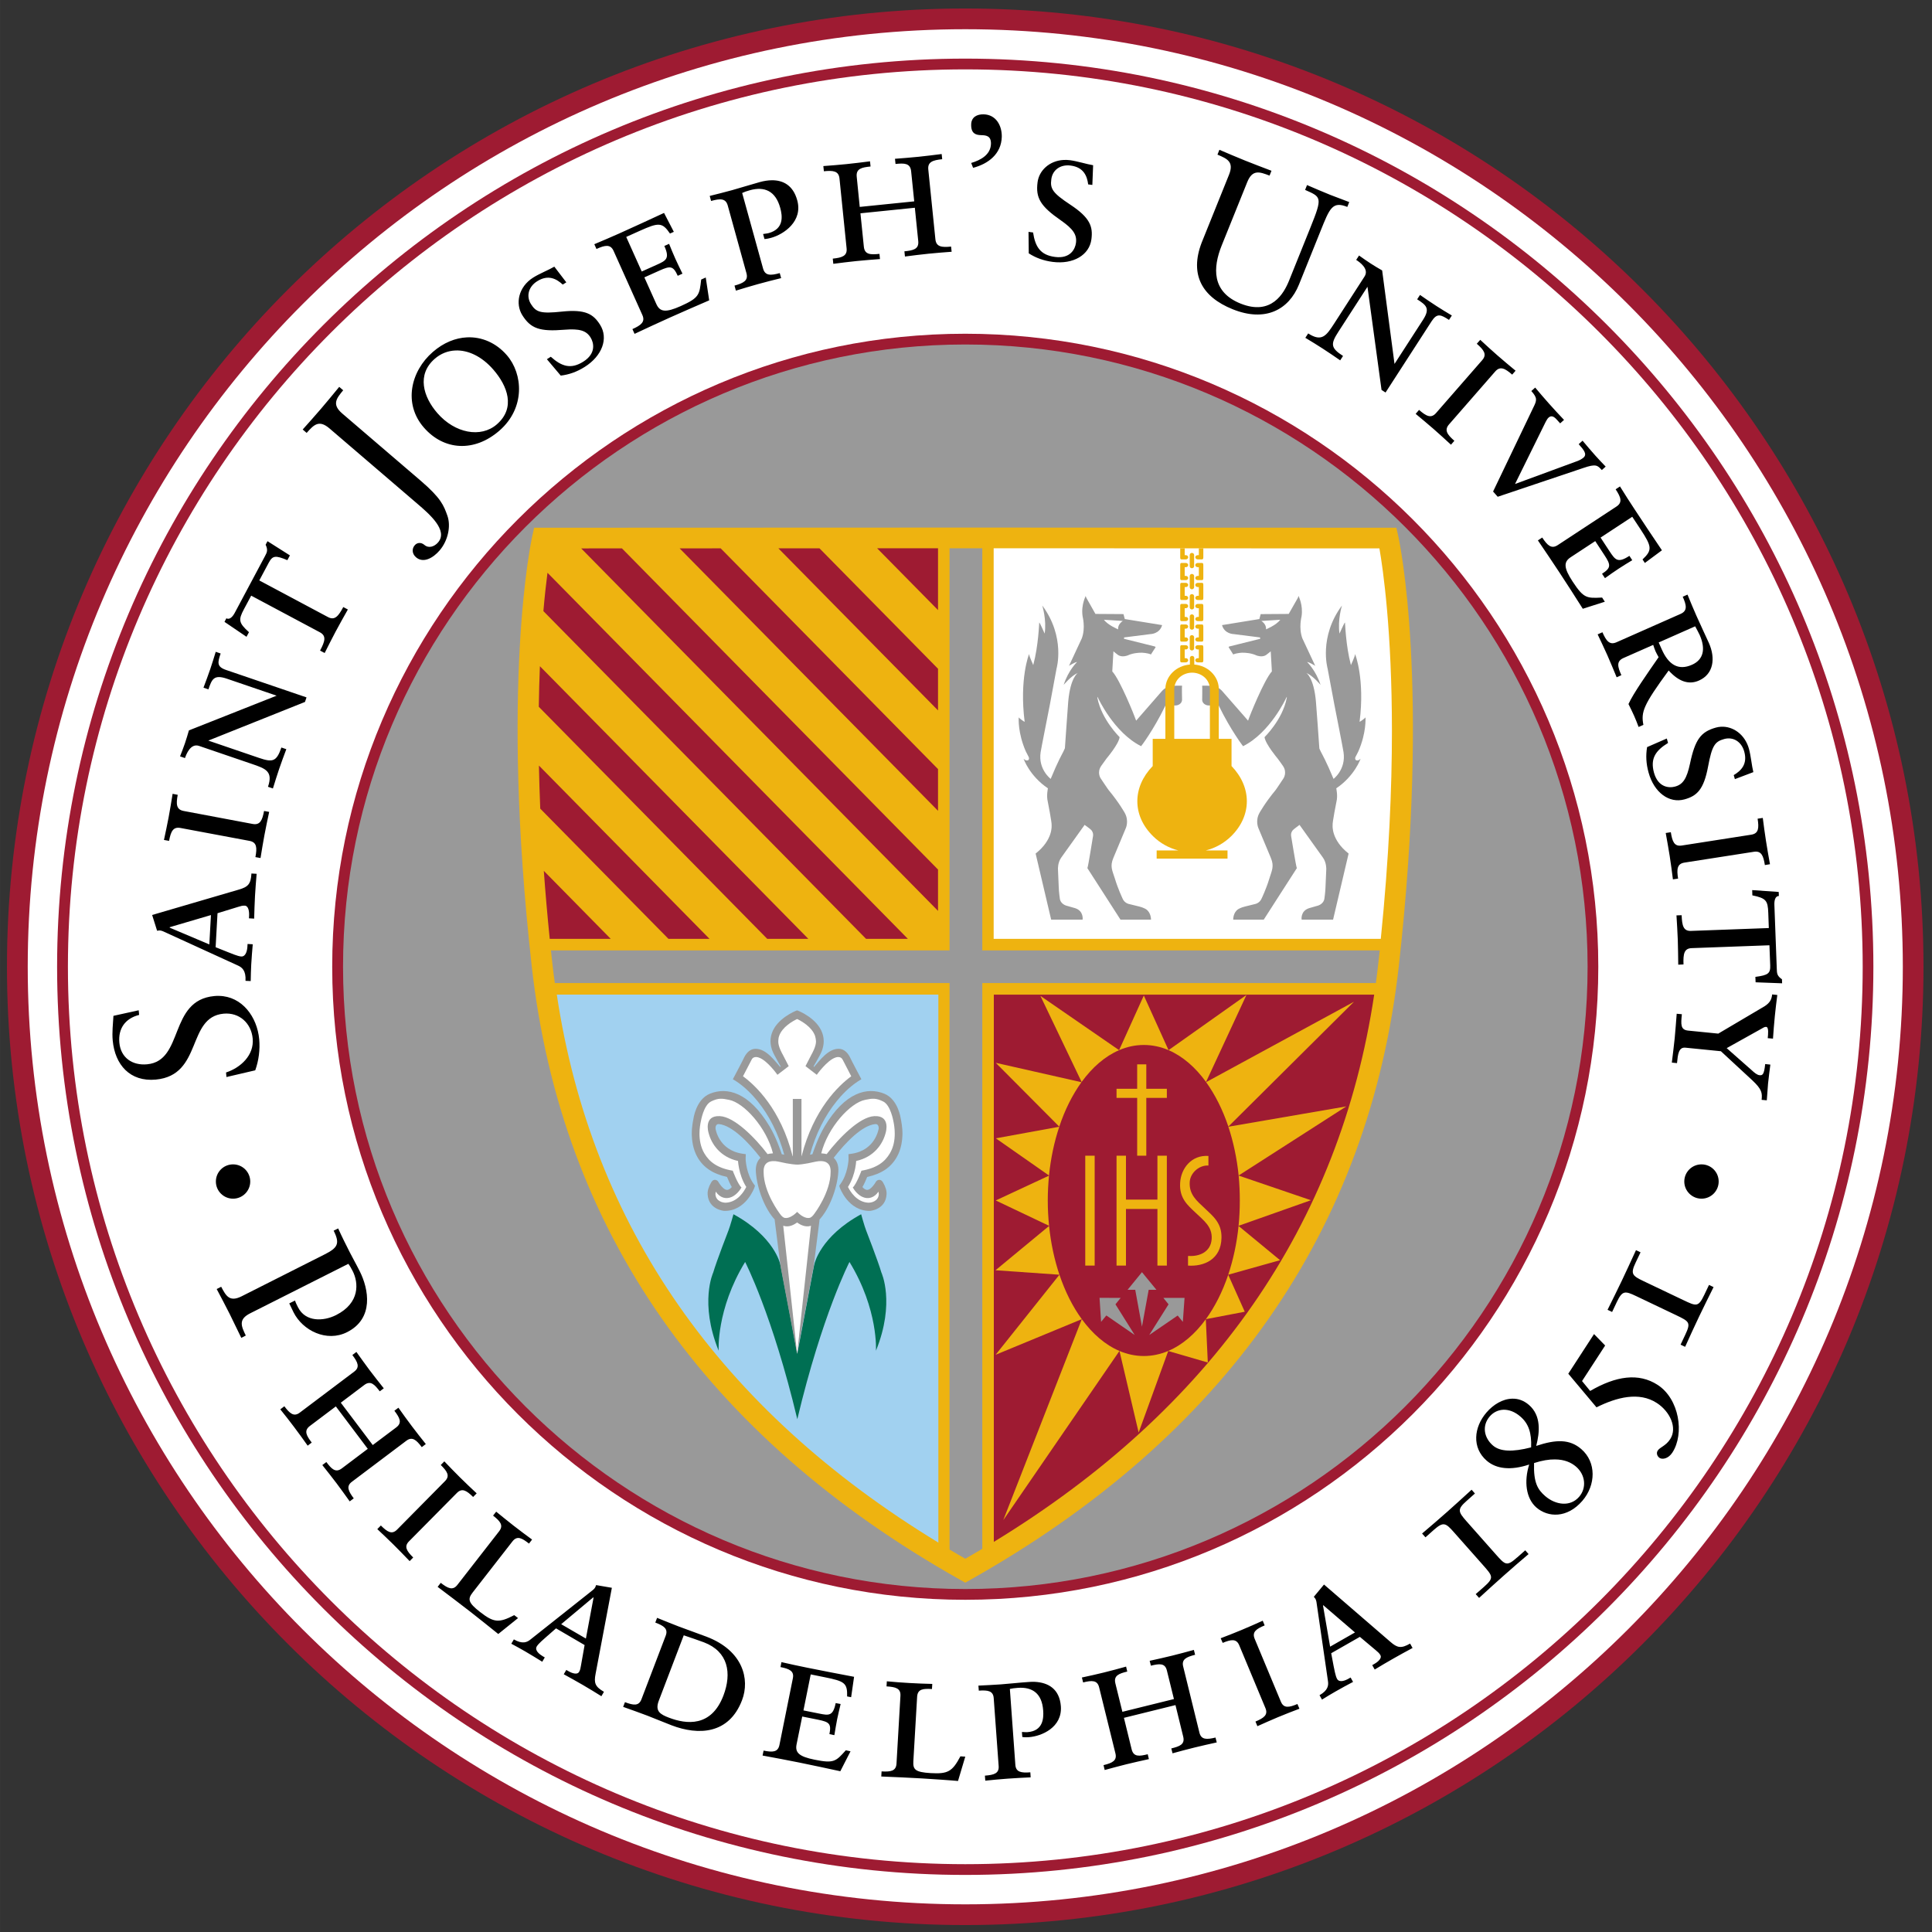 <svg xmlns="http://www.w3.org/2000/svg" height="250" viewBox="0 0 250 250.002" width="250"><rect x="0" y="0" width="250" height="250.002" fill="#333333" stroke="none"/><g transform="matrix(1.25 0 0 -1.25 -1185.7 817.55)"><g><path d="m949.28 553.96c0-54.7 44.502-99.203 99.202-99.203 54.698 0 99.198 44.503 99.198 99.203 0 54.699-44.501 99.201-99.198 99.201-54.7 0-99.202-44.502-99.202-99.201" fill="#9e1b32"/><path d="m951.43 553.96c0 53.517 43.54 97.055 97.058 97.055 53.514 0 97.052-43.538 97.052-97.055 0-53.518-43.538-97.058-97.052-97.058-53.518 0-97.058 43.54-97.058 97.058" fill="#fff"/><path d="m954.47 553.96c0-51.839 42.174-94.014 94.013-94.014 51.838 0 94.009 42.176 94.009 94.014 0 51.837-42.172 94.012-94.009 94.012-51.839 0-94.013-42.174-94.013-94.012" fill="#9e1b32"/><path d="m955.59 553.96c0 51.225 41.675 92.898 92.9 92.898 51.224 0 92.896-41.674 92.896-92.898 0-51.225-41.672-92.901-92.896-92.901-51.225 0-92.9 41.676-92.9 92.901" fill="#fff"/><path d="m982.95 553.96c0-36.134 29.398-65.531 65.534-65.531 36.134 0 65.531 29.397 65.531 65.531s-29.397 65.531-65.531 65.531c-36.135 0-65.534-29.397-65.534-65.531" fill="#9e1b32"/><path d="m984.07 553.96c0 35.52 28.899 64.418 64.42 64.418 35.52 0 64.418-28.898 64.418-64.418s-28.898-64.418-64.418-64.418c-35.521 0-64.42 28.898-64.42 64.418" fill="#999"/><path d="m1093.3 598.57-0.187 0.839-44.63 0.017-44.63-0.017-0.187-0.839c-0.137-0.616-3.318-15.429-0.066-44.518 3.054-27.325 17.979-48.709 44.358-63.557l0.526-0.296 0.525 0.296c26.38 14.848 41.305 36.232 44.358 63.557 3.252 29.09 0.071 43.902-0.066 44.518" fill="#eeb310"/><path d="m1045.7 494.35c-22.64 13.771-35.916 32.824-39.499 56.727h39.499v-56.727z" fill="#a1d1f0"/><path d="m1091.5 556.85h-40.076v40.434s39.184-0.014 39.933-0.015c0.375-2.161 1.295-8.518 1.295-18.917 0-5.885-0.296-13.066-1.153-21.502" fill="#fff"/><path d="m121.38 70.945c-1.99 0-4.72 0.003-7.88 0.004l7.88 7.996v-8zm-20.66 0.008l20.66 20.975v-5.391l-15.34-15.584h-5.32zm-7.462 0.004c-1.813 0-3.597 0.002-5.315 0.002l33.437 33.961v-5.399l-28.122-28.564zm-12.779 0.004c-2.034 0.002-3.823 0.003-5.274 0.004l46.175 46.905v-5.35l-40.901-41.559zm-9.635 3.158c-0.174 1.336-0.36 2.989-0.53 4.961l41.756 42.41h5.41l-46.636-47.371zm-0.981 12.09c-0.068 1.629-0.117 3.381-0.144 5.25l29.564 30.031h5.317l-34.737-35.281zm-0.127 12.855c0.035 1.776 0.091 3.636 0.172 5.576l16.59 16.85h5.314l-22.076-22.426zm0.633 13.626c0.202 2.8 0.456 5.73 0.766 8.8h7.894l-8.66-8.8zm58.231 16.02v70.81c28.21-17.21 44.75-40.99 49.22-70.81h-49.22z" transform="matrix(.8 0 0 -.8 948.56 654.04)" fill="#9e1b32"/><path d="m1039.8 522.31c-0.333 1.149-1.583 4.366-1.583 4.366-0.164 0.409-0.512 1.664-0.512 1.664-4.242-2.308-4.834-5.142-4.834-5.142l-0.07-0.303-1.704-8.994-1.705 8.994-0.07 0.303s-0.592 2.833-4.834 5.142c0 0-0.348-1.255-0.512-1.664 0 0-1.25-3.217-1.583-4.366 0 0-1.458-3.121 0.562-8.097 0-0.029-0.276 4.251 2.741 9.188 0 0 2.824-5.456 5.401-16.277 2.576 10.821 5.401 16.277 5.401 16.277 3.016-4.937 2.741-9.217 2.741-9.188 2.02 4.976 0.562 8.097 0.562 8.097" fill="#006f53"/><path d="m122.87 70.945v52.035h-51.581c0.061 0.56 0.122 1.13 0.186 1.7 0.095 0.85 0.203 1.69 0.318 2.53h51.077v73.3c0.68 0.4 1.35 0.8 2.04 1.19 0.74-0.42 1.47-0.85 2.2-1.28v-73.21h50.93c0.11-0.84 0.22-1.68 0.31-2.53 0.07-0.57 0.13-1.14 0.19-1.7h-51.43v-52.035h-2.2-2.04zm17.63 6.153c0.01 0-0.64 1.173-0.41 2.662-0.01 0.01 0.4 1.463-0.1 2.834 0 0-1.66 3.563-1.66 3.564 0-0.001 0.78-0.489 1.04-0.494 0 0-1.12 1.062-1.73 2.959 0 0 0.95-1.161 1.82-1.541 0.01 0.011-0.95 0.564-1.23 3.691-0.01 0-0.43 6.02-0.43 6.02s0.05-0.044-0.21 0.482c-0.16 0.325-0.68 1.197-1.63 3.515 0.01 0-1.65-1.218-1.3-3.47-0.02 0.012 1.2-6.177 1.2-6.177l0.86-4.641s1.18-4.07-1.85-8.15c0 0.025 0.58 1.818 0.31 3.634 0 0.021-0.58-1.347-0.7-1.437-0.02 0.024-0.09 2.961-0.78 5.517 0.03 0-0.55-1.167-0.53-1.437-0.02 0-1.28 3.232-0.58 8.767-0.02 0.043-0.71-0.459-0.77-0.564 0 0.184-0.12 1.998 0.91 4.377 0 0.022 0.37 0.721 0.37 0.721s0.15 0.254-0.04 0.433c0 0-0.25 0.174-0.61-0.185 0 0.001 0.75 2.212 3.15 3.832 0 0-0.21 0.97-0.02 1.71 0 0 0.55 2.78 0.5 3.08-0.01 0 0.22 1.85-2.07 3.65l2.01 8.55h4.07s0.17-1.11-0.96-1.48c0-0.01-1.01-0.29-1.01-0.29s-0.82-0.14-0.97-0.9c0 0-0.14-0.94-0.15-1.57 0 0.02-0.1-2.3-0.1-2.3s-0.04-0.84 0.42-1.48l3.03-4.24s0.84 0.6 0.87 0.68c0 0 0.29 0.3 0.22 0.76-0.01 0-0.6 3.83-0.73 4.16 0-0.01 4.28 6.66 4.28 6.66h3.95s0.03-0.93-0.68-1.37c-0.01 0-0.3-0.19-0.82-0.32-0.02 0-1.3-0.32-1.3-0.32s-0.64-0.09-0.9-0.76c0 0-0.57-1.21-0.96-2.5-0.32-1.05-0.7-1.59-0.2-2.74l1.59-3.8s0.46-0.95-0.13-2.01c0 0.01-0.7-1.28-2.07-2.93-0.01 0.02-1.03-1.51-1.03-1.51s-0.54-0.761 0.06-1.635c0 0 0.68-0.959 0.69-0.959 0 0 1.58-1.86 1.69-2.757 0-0.008-2.31-2.236-2.87-5.043 0 0-0.03-0.149-0.01-0.182 0.01-0.001 0.06 0.106 0.1 0.17 0 0.004 2.06 4.475 5.56 6.223-0.01 0.033 1.6-2.085 3.09-5.145l0.05-0.119 1.15-0.006c0.11 0.001 0.18 0.002 0.18 0.002s0.75-0.015 0.83-0.705c0 0.005-0.04-1.795 0-1.857h-0.01s-0.4 0.005-0.95 0.005c-0.66 0-1.23 0.206-1.68 0.735l-3.3 3.785c-0.18-0.54-2.08-5.283-3.09-6.371 0-0.01 0.15-2.602 0.15-2.602s0.42 0.358 0.55 0.442c0 0 0.51 0.462 1.48 0.015 0 0 0.59-0.277 1.66-0.277 0 0 0.73 0.028 1.17 0.229-0.02 0 0.57-0.893 0.57-0.893s0.08-0.084-0.08-0.143l-3.98-0.992 0.01-0.176 3.42-0.433s1.18-0.012 1.5-1.162c0.01 0-4.83-0.784-4.83-0.784l-0.17-0.64-3.63-0.024-1.13-2.002s-0.14-0.235-0.12-0.341zm27.52 0c0.01 0.106-0.12 0.341-0.12 0.341l-1.14 2.002-3.63 0.026-0.17 0.638s-4.84 0.784-4.83 0.784c0.32 1.15 1.5 1.162 1.5 1.162l3.42 0.433 0.02 0.176-3.99 0.992c-0.15 0.059-0.07 0.143-0.07 0.143s0.58 0.893 0.57 0.893c0.44-0.201 1.16-0.229 1.16-0.229 1.07 0 1.66 0.277 1.66 0.277 0.98 0.447 1.48-0.015 1.48-0.015 0.13-0.085 0.55-0.442 0.55-0.442s0.15 2.592 0.15 2.602c-1 1.088-2.91 5.831-3.08 6.371l-3.31-3.785c-0.45-0.529-1.02-0.735-1.68-0.735-0.55 0-0.95-0.005-0.95-0.005 0.03 0.062 0 1.862 0 1.857 0.08 0.688 0.82 0.705 0.82 0.705s0.07-0.001 0.18-0.002l1.15 0.006 0.05 0.119c1.49 3.06 3.11 5.18 3.09 5.147 3.51-1.748 5.57-6.222 5.57-6.227 0.03-0.062 0.08-0.17 0.09-0.168 0.02 0.033-0.01 0.182-0.01 0.182-0.55 2.807-2.87 5.035-2.87 5.043 0.12 0.897 1.69 2.757 1.69 2.757 0.02 0 0.69 0.959 0.69 0.959 0.6 0.874 0.06 1.635 0.06 1.635s-1.01 1.53-1.02 1.51c-1.37 1.65-2.07 2.94-2.07 2.93-0.59 1.05-0.13 2.01-0.13 2.01l1.59 3.8c0.49 1.15 0.11 1.69-0.2 2.74-0.39 1.29-0.97 2.5-0.97 2.5-0.26 0.67-0.9 0.76-0.9 0.76s-1.28 0.32-1.29 0.32c-0.53 0.13-0.82 0.32-0.83 0.32-0.71 0.44-0.67 1.37-0.67 1.37h3.95s4.28-6.67 4.28-6.66c-0.13-0.33-0.73-4.16-0.74-4.16-0.07-0.46 0.22-0.76 0.23-0.76 0.03-0.07 0.86-0.68 0.86-0.68l3.03 4.24c0.46 0.64 0.43 1.48 0.43 1.48s-0.1 2.32-0.1 2.3c-0.01 0.63-0.15 1.57-0.15 1.57-0.16 0.76-0.98 0.9-0.98 0.9s-1 0.28-1 0.29c-1.14 0.37-0.96 1.48-0.96 1.48h4.07l2.01-8.55c-2.29-1.8-2.06-3.65-2.07-3.65-0.06-0.3 0.5-3.08 0.5-3.08 0.19-0.74-0.03-1.71-0.03-1.71 2.4-1.62 3.15-3.831 3.15-3.832-0.35 0.359-0.6 0.185-0.6 0.185-0.2-0.179-0.05-0.433-0.05-0.433s0.37-0.699 0.37-0.721c1.03-2.379 0.91-4.193 0.92-4.377-0.06 0.103-0.75 0.607-0.77 0.564 0.7-5.535-0.57-8.767-0.59-8.767 0.03 0.27-0.55 1.437-0.53 1.437-0.68-2.556-0.75-5.493-0.77-5.517-0.13 0.09-0.71 1.458-0.71 1.437-0.26-1.816 0.32-3.609 0.32-3.634-3.03 4.08-1.86 8.15-1.86 8.15l0.87 4.641s1.22 6.188 1.19 6.177c0.35 2.252-1.3 3.47-1.29 3.47-0.96-2.318-1.48-3.19-1.64-3.515-0.26-0.526-0.2-0.482-0.2-0.482s-0.42-6.02-0.44-6.02c-0.28-3.127-1.24-3.68-1.23-3.691 0.87 0.38 1.83 1.541 1.83 1.541-0.62-1.897-1.74-2.959-1.74-2.959 0.27 0.005 1.05 0.493 1.05 0.494 0-0.001-1.67-3.564-1.67-3.564-0.5-1.371-0.09-2.825-0.1-2.834 0.23-1.489-0.41-2.662-0.4-2.662zm-25.17 3.099l2.44 0.153s-0.69 0.427-0.6 1.091c0.01-0.011-1.29-0.51-1.84-1.244zm22.82 0c-0.56 0.734-1.86 1.233-1.85 1.244 0.09-0.664-0.6-1.091-0.6-1.091l2.45-0.153zm-62.53 50.543l-0.1 0.04c-0.1 0.04-2.49 0.98-3.161 2.91-0.323 0.92-0.204 1.88 0.341 2.87 0.04 0.1 0.8 1.44 0.8 1.44s-0.07 0.05-0.07 0.06c-0.65-0.72-1.806-2.4-3.231-2.34-0.588 0.01-1.096 0.44-1.43 1.12-0.143 0.34-1.457 2.81-1.457 2.81s0.358 0.22 0.463 0.29c1.166 0.77 2.114 1.79 2.699 2.51 1.562 1.91 2.736 4.25 3.486 6.97-0.09-0.02-0.17-0.03-0.24-0.05 0 0-0.03-0.01-0.08-0.02-0.15-0.43-0.72-2.17-1.592-3.62-2.626-4.38-5.477-5.12-7.714-4.2-1.807 0.74-2.124 3.24-2.124 3.24-0.058 0.26-0.231 1.22-0.218 1.92 0.017 0.91 0.157 2.03 0.734 3.04 0.771 1.35 1.991 2.16 3.832 2.57 0.146 0.36 0.374 0.89 0.615 1.3-0.111 0.14-0.231 0.25-0.439 0.34-0.596 0.26-1.315-1.03-1.315-1.03-0.022-0.03-0.048-0.06-0.082-0.1 0 0-0.469-0.43-0.837 0.21-0.344 0.59-0.479 1.1-0.452 1.53 0.117 1.99 2.147 2.14 2.147 2.14 2.803 0.05 3.898-2.98 3.904-3.01l0.076-0.25-0.154-0.21c-0.945-1.29-1.071-3.07-1.055-3.36l0.018-0.51-0.443-0.06c-3.075-0.46-3.463-3.21-3.469-3.22 0 0-0.084-0.66 0.461-0.61 1.679 0.18 3.779 2.32 5.355 4.36-0.335 0.32-0.668 0.88-0.599 1.84 0.158 2.24 1.215 4.85 2.461 6.17l-0.03 0.01 0.77 6.09 2.13 11.24 2.14-11.24 0.77-6.09-0.03-0.01c1.25-1.32 2.3-3.93 2.46-6.17 0.07-0.96-0.26-1.52-0.6-1.84 1.58-2.04 3.68-4.18 5.36-4.36 0.54-0.05 0.46 0.61 0.46 0.61-0.02 0.01-0.4 2.76-3.47 3.22l-0.44 0.06 0.01 0.51c0.02 0.29-0.11 2.07-1.05 3.36l-0.15 0.21 0.07 0.25c0.01 0.03 1.1 3.06 3.91 3.01 0 0 2.03-0.15 2.14-2.14 0.03-0.43-0.11-0.94-0.45-1.53-0.37-0.64-0.84-0.21-0.84-0.21-0.03 0.04-0.06 0.07-0.08 0.1 0 0-0.72 1.29-1.31 1.03-0.21-0.09-0.33-0.2-0.44-0.34 0.24-0.41 0.47-0.94 0.61-1.3 1.85-0.41 3.06-1.22 3.83-2.57 0.58-1.01 0.72-2.13 0.74-3.04 0.01-0.7-0.16-1.66-0.22-1.92 0 0-0.32-2.5-2.12-3.24-2.24-0.92-5.09-0.18-7.72 4.2-0.87 1.45-1.44 3.19-1.59 3.62-0.05 0.01-0.08 0.02-0.08 0.02-0.07 0.02-0.15 0.03-0.24 0.05 0.75-2.72 1.93-5.06 3.49-6.97 0.58-0.72 1.53-1.74 2.7-2.51 0.1-0.07 0.46-0.29 0.46-0.29s-1.31-2.47-1.46-2.81c-0.33-0.68-0.84-1.11-1.43-1.12-1.42-0.06-2.58 1.62-3.23 2.34 0-0.01-0.07-0.06-0.07-0.06s0.77-1.34 0.81-1.44c0.54-0.99 0.65-1.95 0.33-2.87-0.67-1.93-3.06-2.87-3.16-2.91l-0.11-0.04zm44.63 33.88l-1.86 2.28h0.99l0.87 4.77 0.87-4.77h1l-1.87-2.28zm-5.49 3.32l0.2 3.11 0.68-0.83 3.67 2.53-2.49-3.97 0.67-0.83-2.73-0.01zm8.26 0.01l0.67 0.83-2.5 3.97 3.68-2.52 0.67 0.82 0.22-3.1h-2.74z" transform="matrix(.8 0 0 -.8 948.56 654.04)" fill="#999"/><path d="m103.15 131.86c-0.57 0.27-1.92 1.02-2.33 2.19-0.08 0.22-0.1 0.45-0.11 0.68-0.04 0.68 0.55 1.68 0.55 1.68 0.18 0.36 0.5 0.98 0.8 1.55l-1.46 1.12s-1.306-1.86-2.407-2.23c0 0-0.686-0.28-0.943 0.29 0 0-0.99 1.92-1.107 2.13 1.625 1.19 4.867 4.23 6.427 10.35h0.02v-7.42h1.12v7.42h0.01c1.57-6.12 4.81-9.16 6.43-10.35-0.11-0.21-1.1-2.13-1.1-2.13h-0.01c-0.25-0.57-0.94-0.29-0.94-0.29-1.1 0.37-2.41 2.23-2.41 2.23l-1.46-1.12c0.3-0.57 0.62-1.19 0.8-1.55 0 0 0.59-1 0.56-1.68-0.02-0.23-0.05-0.46-0.12-0.68-0.41-1.17-1.76-1.92-2.32-2.19zm-9.982 10.32c-0.344 0.02-0.686 0.12-1.158 0.35-0.976 0.48-1.309 2.53-1.311 2.53-0.082 0.37-0.185 0.96-0.185 1.64 0 0.8 0.141 1.72 0.623 2.54 0.651 1.11 1.689 1.91 3.681 2.25 0 0 0.64 1.74 1.129 2.17-0.202 0.37-0.689 0.98-1.275 1.23-0.744 0.33-1.528 0.09-2.049-0.69-0.016 0.08-0.053 0.26-0.047 0.34 0.06 0.92 0.974 1.1 1.363 1.09 1.507-0.08 2.346-1.46 2.627-2.04-0.533-0.84-0.803-1.75-0.931-2.4-0.083-0.4-0.123-0.73-0.137-0.96-2.266-0.5-3.44-2.15-3.816-3.66 0 0-0.691-2.26 1.474-2.14 1.885 0.09 4.558 2.8 6.162 4.91 0.172-0.04 0.415-0.08 0.702-0.1-0.84-3.34-3.75-6.54-5.68-6.92-0.48-0.1-0.828-0.16-1.172-0.14zm19.952 0c-0.34-0.02-0.69 0.04-1.17 0.14-1.93 0.38-4.84 3.58-5.68 6.92 0.29 0.02 0.53 0.06 0.7 0.1 1.61-2.11 4.28-4.82 6.16-4.91 2.17-0.12 1.48 2.14 1.48 2.14-0.38 1.51-1.55 3.16-3.82 3.66-0.01 0.23-0.05 0.56-0.13 0.96-0.13 0.65-0.4 1.56-0.93 2.4 0.28 0.58 1.12 1.96 2.62 2.04 0.39 0.01 1.3-0.17 1.37-1.09 0-0.08-0.03-0.26-0.05-0.34-0.52 0.78-1.31 1.02-2.05 0.69-0.59-0.25-1.07-0.86-1.27-1.23 0.48-0.43 1.12-2.17 1.12-2.17 1.99-0.34 3.03-1.14 3.68-2.25 0.49-0.82 0.63-1.74 0.63-2.54 0-0.68-0.1-1.27-0.18-1.64-0.01 0-0.34-2.05-1.32-2.53-0.47-0.23-0.81-0.33-1.16-0.35zm-13.08 8.07c-1.324 0.02-1.228 1.19-1.228 1.41 0 2.64 2.088 5.38 2.088 5.38 0.22 0.31 0.42 0.52 0.67 0.56 0.5 0.09 1.11-0.35 1.31-0.53l0.27-0.25 0.27 0.25c0.19 0.18 0.81 0.62 1.3 0.53 0.25-0.04 0.45-0.25 0.67-0.56 0 0 2.09-2.74 2.09-5.38 0-0.25 0.12-1.74-1.89-1.35-1.62 0.38-2.34 0.4-2.44 0.39-0.11 0-0.83-0.01-2.45-0.39-0.25-0.05-0.47-0.07-0.66-0.06zm3.11 7.94c-0.41 0.3-1.07 0.65-1.74 0.44-0.02-0.01-0.04-0.01-0.06-0.02l1.8 16.56 1.79-16.56c-0.01 0.01-0.04 0.01-0.05 0.02-0.67 0.21-1.34-0.14-1.74-0.44z" transform="matrix(.8 0 0 -.8 948.56 654.04)" fill="#fff"/><path d="m152.72 70.947v1.084c0 0.148-0.02 0.354 0.16 0.354h0.56c0.17 0 0.31-0.123 0.31-0.278 0-0.149-0.14-0.271-0.31-0.271h-0.14v-0.889h-0.58zm2.41 0v0.889h-0.14c-0.17 0-0.32 0.122-0.32 0.271 0 0.155 0.15 0.278 0.32 0.278h0.55c0.18 0 0.17-0.206 0.17-0.354v-1.084h-0.58zm-0.9 0.598c-0.16 0-0.28 0.12-0.28 0.271v1.438c0 0.157 0.12 0.275 0.28 0.275s0.29-0.118 0.29-0.275v-1.438c0-0.151-0.13-0.271-0.29-0.271zm-1.35 1.301c-0.18 0-0.16 0.204-0.16 0.355v1.516c0 0.148-0.02 0.351 0.16 0.351h0.56c0.17 0 0.31-0.121 0.31-0.275 0-0.149-0.14-0.273-0.31-0.273h-0.14v-1.127l0.14 0.002c0.17 0 0.31-0.125 0.31-0.278 0-0.148-0.14-0.271-0.31-0.271h-0.56zm2.11 0c-0.18 0-0.32 0.122-0.32 0.271 0 0.153 0.14 0.278 0.32 0.278l0.14-0.002v1.127h-0.14c-0.18 0-0.32 0.124-0.32 0.273 0 0.153 0.14 0.275 0.32 0.275h0.55c0.18 0 0.17-0.203 0.17-0.351v-1.514c0-0.151 0.01-0.355-0.17-0.355v-0.002h-0.55zm-0.76 1.42c-0.16 0-0.28 0.121-0.28 0.277v1.436c0 0.152 0.12 0.275 0.28 0.275s0.29-0.123 0.29-0.275v-1.436c0-0.156-0.13-0.277-0.29-0.277zm-1.35 1.154c-0.18 0-0.16 0.202-0.16 0.353v1.514c0 0.149-0.02 0.354 0.16 0.354h0.56c0.17 0 0.31-0.121 0.31-0.272 0-0.152-0.14-0.275-0.31-0.275h-0.14v-1.129l0.14 0.002c0.17 0 0.31-0.123 0.31-0.274 0-0.149-0.14-0.273-0.31-0.273h-0.56zm2.11 0c-0.18 0-0.32 0.126-0.32 0.273 0 0.153 0.14 0.274 0.32 0.274h0.14v1.127h-0.14c-0.18 0-0.32 0.123-0.32 0.275 0 0.151 0.14 0.272 0.32 0.272h0.55c0.18 0 0.17-0.205 0.17-0.354v-1.514c0-0.151 0.01-0.353-0.17-0.353h-0.55zm-0.76 1.457c-0.16 0-0.28 0.123-0.28 0.277v1.44c0 0.149 0.12 0.269 0.28 0.269s0.29-0.12 0.29-0.269v-1.44c0-0.154-0.13-0.277-0.29-0.277zm-1.35 1.271c-0.18 0-0.16 0.207-0.16 0.36v1.513c0 0.148-0.02 0.35 0.16 0.35h0.56c0.17 0 0.31-0.119 0.31-0.273 0-0.15-0.14-0.272-0.31-0.272h-0.14v-1.127h0.14c0.17 0 0.31-0.122 0.31-0.271 0-0.158-0.14-0.28-0.31-0.28h-0.56zm2.11 0c-0.18 0-0.32 0.124-0.32 0.282 0 0.147 0.14 0.269 0.32 0.269h0.14v1.127h-0.14c-0.18 0-0.32 0.122-0.32 0.272 0 0.152 0.14 0.273 0.32 0.273h0.55c0.18 0 0.17-0.2 0.17-0.35v-1.515c0-0.151 0.01-0.358-0.17-0.358h-0.55zm-0.76 1.348c-0.16 0-0.28 0.125-0.28 0.277v1.438c0 0.152 0.12 0.273 0.28 0.273s0.29-0.121 0.29-0.273v-1.438c0-0.152-0.13-0.277-0.29-0.277zm-1.35 1.309c-0.18 0-0.16 0.202-0.16 0.351v1.518c0 0.148-0.02 0.351 0.16 0.351h0.56c0.17 0 0.31-0.124 0.31-0.277 0-0.148-0.14-0.269-0.31-0.269l-0.14 0.001v-1.13h0.14v0.002c0.17 0 0.31-0.125 0.31-0.274 0-0.152-0.14-0.273-0.31-0.273h-0.56zm2.11 0c-0.18 0-0.32 0.121-0.32 0.275 0 0.148 0.14 0.27 0.32 0.27h0.14v1.13h-0.14c-0.18 0-0.32 0.12-0.32 0.268 0 0.153 0.14 0.277 0.32 0.277h0.55c0.18 0 0.17-0.202 0.17-0.351v-1.518c0-0.148 0.01-0.351-0.17-0.351h-0.55zm-0.76 1.381c-0.16 0-0.28 0.122-0.28 0.275v1.437c0 0.151 0.12 0.274 0.28 0.274s0.29-0.123 0.29-0.274v-1.437c0-0.153-0.13-0.275-0.29-0.275zm-1.35 1.304c-0.18 0-0.16 0.206-0.16 0.356v1.513c0 0.151-0.02 0.352 0.16 0.352h0.56c0.17 0 0.31-0.119 0.31-0.273 0-0.15-0.14-0.272-0.31-0.272h-0.14v-1.129h0.14v0.002c0.17 0 0.31-0.124 0.31-0.273 0-0.153-0.14-0.276-0.31-0.276h-0.56zm2.11 0c-0.18 0-0.32 0.123-0.32 0.276 0 0.149 0.14 0.273 0.32 0.273l0.14-0.002v1.129h-0.14c-0.18 0-0.32 0.122-0.32 0.272 0 0.154 0.14 0.273 0.32 0.273h0.55c0.18 0 0.17-0.201 0.17-0.352v-1.513c0-0.15 0.01-0.356-0.17-0.356h-0.55zm-0.73 1.383c-0.16 0-0.29 0.121-0.29 0.273v0.848c-1.72 0.132-3.09 1.434-3.17 3.045v6.568h-1.64v3.52c-1.32 1.363-1.99 2.963-1.99 4.553 0 1.61 0.68 3.2 2.04 4.53 0.91 0.9 2.05 1.53 3.28 1.84h-2.82v1.06h9.17v-1.06h-2.82c1.24-0.31 2.37-0.94 3.29-1.84 1.35-1.33 2.03-2.92 2.03-4.53 0-1.59-0.67-3.19-1.98-4.553v-3.52h-1.65v-6.568c-0.08-1.611-1.45-2.913-3.17-3.045v-0.848c0-0.152-0.12-0.273-0.28-0.273zm0 2.17c1.02 0 2.17 0.666 2.3 1.996v6.568h-4.61v-4.068-2.5c0.14-1.33 1.28-1.996 2.31-1.996zm7.03 41.707l-10.08 7.14c1.81 0.78 3.46 2.2 4.85 4.12l5.23-11.26zm-10.08 7.14l-3.2-7.07-3.2 7.07h0.01c1.01-0.44 2.09-0.67 3.19-0.67s2.18 0.23 3.2 0.67zm-6.4 0l-10.18-7.02 5.33 11.14c1.39-1.91 3.03-3.33 4.84-4.11v-0.01h0.01zm30.39-6.26l-19.13 10.4c1.16 1.61 2.14 3.56 2.88 5.75l16.25-16.15zm-46.35 7.9l8.22 8.26c0.73-2.2 1.71-4.14 2.87-5.75l-11.09-2.51zm18.3 0.2v3.16h-2.67v1.18h2.67v7.48h1.18v-7.48h2.66v-1.18h-2.66v-3.16h-1.18zm27.06 5.44l-15.26 2.63c0.64 1.93 1.1 4.06 1.33 6.31l13.93-8.94zm-37.14 2.63l-8.21 1.5 6.88 4.81c0.23-2.25 0.68-4.37 1.33-6.31zm3.36 3.75v14.22h1.22v-14.22h-1.22zm4.05 0v14.22h1.22v-7.33h4.07v7.33h1.22v-14.22h-1.22v5.68h-4.07v-5.68h-1.22zm11.89 0.03c-2.19-0.15-3.56 1.61-3.66 3.48-0.13 2 0.99 2.91 1.98 3.85 1.04 1.01 2.2 1.79 2.1 3.41-0.11 1.73-1.66 2.28-2.93 2.2-0.01 0-0.1 0.01-0.13 0.01v1.24h0.02c2.01 0.13 4.26-0.77 4.31-3.6 0.04-1.93-1.09-2.79-2.18-3.83-1.01-0.95-2.03-1.76-1.93-3.39 0.07-1.18 1.22-2.2 2.42-2.13v-1.24zm3.91 2.54c0.1 1.05 0.15 2.13 0.15 3.22 0 1.12-0.05 2.21-0.16 3.28l9.36-3.31-9.35-3.19zm-24.54 0.01l-6.89 3.21 6.9 3.28c-0.11-1.07-0.17-2.16-0.17-3.28 0-1.09 0.06-2.17 0.16-3.21zm0.01 6.51l-6.93 5.73 8.27 0.58c-0.65-1.94-1.11-4.06-1.34-6.31zm24.52 0c-0.23 2.25-0.69 4.37-1.34 6.31l6.71-1.88-5.37-4.43zm-23.18 6.31l-8.26 10.36 11.15-4.61c-1.17-1.61-2.15-3.55-2.89-5.75zm21.84 0.01c-0.74 2.19-1.72 4.13-2.89 5.74l5.03-0.96-2.14-4.78zm-18.95 5.75l-10.16 26 15.03-21.89v-0.01c-1.82-0.77-3.47-2.2-4.86-4.1h-0.01zm16.05 0c-1.39 1.91-3.04 3.33-4.86 4.1v0.01l5.12 1.49-0.26-5.6zm-11.17 4.11l2.48 10.55 3.83-10.55h-0.02c-1 0.42-2.05 0.65-3.14 0.65s-2.15-0.23-3.15-0.65z" transform="matrix(.8 0 0 -.8 948.56 654.04)" fill="#eeb310"/><path d="m127.29 14.795c-0.86-0.022-1.6 0.349-1.62 1.309-0.03 1.193 0.61 1.367 1.29 1.384 0.65 0.016 1.29 0.084 1.27 1.121-0.04 1.427-1.35 2.12-2.56 2.479l0.25 0.629c1.98-0.521 3.65-1.803 3.71-4.008 0.03-1.452-0.74-2.873-2.34-2.914zm30.5 4.588l-0.25 0.627c1.27 0.537 2.17 0.929 1.49 2.613l-3.54 8.787c-1.57 4.12 0.04 7.005 4.01 8.604 4.23 1.706 7.27 0.075 8.59-3.2l2.79-6.929c1.18-2.937 1.53-3.885 3.46-3.11l0.25-0.627c-0.82-0.328-1.63-0.601-2.45-0.931-1.01-0.407-2.01-0.838-3.01-1.27l-0.25 0.627c2.11 0.934 2.28 0.921 0.69 4.867l-2.76 6.86c-0.67 1.66-2.29 4.588-6.29 2.978-3.75-1.512-3.58-4.658-2.43-7.521l3.3-8.186c0.68-1.684 1.6-1.339 2.89-0.849l0.25-0.625c-1.21-0.461-2.33-0.884-3.44-1.33-1.08-0.436-2.18-0.905-3.3-1.385zm-35.94 0.549c-0.98 0.125-1.99 0.251-2.97 0.353-1.03 0.105-2.12 0.19-3.07 0.262l0.07 0.67c1.13-0.116 1.91-0.117 2.02 0.941l0.4 3.899-7.05 0.718-0.39-3.898c-0.11-1.06 0.65-1.216 1.79-1.332l-0.07-0.67c-0.95 0.122-2.03 0.258-3.07 0.363-0.98 0.1-1.99 0.179-2.97 0.252l0.07 0.672c1.21-0.124 1.92-0.039 2.02 0.942l0.92 9.033c0.1 0.98-0.58 1.207-1.79 1.33l0.07 0.672c0.98-0.126 1.98-0.254 2.96-0.354 1.03-0.105 2.12-0.188 3.08-0.262l-0.07-0.671c-1.14 0.116-1.92 0.118-2.02-0.94l-0.44-4.31 7.04-0.719 0.44 4.31c0.11 1.059-0.66 1.214-1.79 1.33l0.07 0.672c0.95-0.124 2.03-0.26 3.06-0.365 0.98-0.1 1.99-0.177 2.98-0.252l-0.07-0.67c-1.21 0.124-1.93 0.039-2.03-0.941l-0.92-9.035c-0.1-0.981 0.58-1.206 1.8-1.33l-0.07-0.67zm15.78 0.767c-1.83 0.098-3.18 1.36-3.37 2.891-0.26 2.008 0.36 3.082 3 4.914 1.61 1.123 2.11 1.869 1.97 2.924-0.1 0.797-0.73 2.076-2.71 1.82-1.88-0.241-2.56-1.297-2.84-3.166l-0.59-0.076 0.03 2.777c0.92 0.59 1.92 0.955 3.1 1.108 2.65 0.341 4.75-0.879 5.01-2.938 0.21-1.621-0.16-2.768-2.72-4.459-2.31-1.528-2.64-2.066-2.47-3.303 0.15-1.183 1.16-1.94 2.5-1.767 1.7 0.219 2.13 1.371 2.27 2.437l0.54 0.071 0.1-2.551c-0.85-0.137-2.03-0.525-3-0.651-0.28-0.036-0.56-0.045-0.82-0.031zm-37.784 2.627c-0.496 0.008-1.015 0.093-1.534 0.236-1.35 0.374-2.461 0.736-3.587 1.047-0.951 0.263-1.933 0.508-2.889 0.745l0.18 0.652c1.174-0.326 1.89-0.362 2.154 0.588l2.42 8.754c0.264 0.95-0.369 1.285-1.545 1.609l0.18 0.652c0.942-0.289 1.911-0.583 2.861-0.845 0.999-0.278 2.054-0.543 2.994-0.774l-0.18-0.65c-1.178 0.324-1.894 0.36-2.158-0.59l-2.705-9.777c0.237-0.119 0.578-0.242 1.004-0.358 1.9-0.526 3.319 0.106 3.919 2.281 0.29 1.051 0.51 2.714-1.495 3.268-0.25 0.068-0.622 0.09-0.721 0.117l0.18 0.653c0.106-0.004 0.396-0.031 0.871-0.163 1.625-0.449 4.125-2.134 3.365-4.861-0.53-1.932-1.83-2.608-3.314-2.584zm-13.92 4.227c-1.907 0.883-3.861 1.789-5.803 2.66-1.066 0.478-2.143 0.932-3.219 1.387l0.278 0.617c1.112-0.501 1.815-0.646 2.218 0.254l3.719 8.287c0.405 0.899-0.171 1.327-1.283 1.826l0.275 0.617c1.505-0.704 3.033-1.419 4.549-2.099 1.705-0.765 3.395-1.495 5.11-2.237l-0.446-2.957-0.592 0.266c-0.222 1.976-0.249 2.359-2.64 3.431-1.966 0.882-2.703 0.758-3.16-0.259l-1.551-3.455 1.965-0.883c1.396-0.628 1.768-0.622 2.353 0.68l0.613-0.278c-0.32-0.651-0.641-1.304-0.927-1.943-0.288-0.639-0.55-1.288-0.803-1.914l-0.615 0.275c0.732 1.632 0.223 1.891-0.961 2.422l-1.965 0.883-2.008-4.475 1.75-0.787c2.439-1.095 2.905-1.133 3.912 0.35l0.498-0.223-1.267-2.445zm89.934 5.511l-0.37 0.567c0.44 0.281 1.72 1.17 1.08 2.15l-3.91 6.059c-1.02 1.57-1.59 2.462-3.38 1.306l-0.37 0.567c0.76 0.456 1.51 0.915 2.25 1.394s1.56 1.036 2.26 1.522l0.37-0.567c-1.64-1.056-1.61-1.566-0.6-3.136l3.76-5.817 1.82 13.346 0.52 0.338 5.97-9.238c0.71-1.09 1.21-0.823 2.24-0.16l0.37-0.569c-0.65-0.386-1.36-0.814-1.99-1.224-0.7-0.45-1.45-0.964-2.13-1.438l-0.37 0.566c1.15 0.747 1.73 1.15 0.76 2.653l-3.69 5.709-1.6-12.098c-0.48-0.273-1.04-0.605-1.49-0.9-0.5-0.324-0.99-0.67-1.5-1.03zm-104.13 1.442c-0.738 0.434-1.898 0.886-2.732 1.41-1.912 1.201-2.349 3.378-1.41 4.873 1.077 1.713 2.238 2.146 5.441 1.879 1.955-0.156 2.82 0.097 3.387 0.998 0.427 0.682 0.749 2.072-0.941 3.135-1.605 1.009-2.797 0.625-4.204-0.637l-0.503 0.318 1.792 2.122c1.084-0.131 2.088-0.486 3.098-1.122 2.263-1.422 3.1-3.695 1.994-5.453-0.869-1.384-1.886-2.03-4.933-1.709-2.759 0.294-3.35 0.085-4.012-0.97-0.637-1.011-0.338-2.241 0.805-2.959 1.449-0.912 2.514-0.293 3.308 0.433l0.461-0.289-1.551-2.029zm-11.304 9.148c-1.495 0.071-3.032 0.684-4.42 1.891-2.879 2.501-3.835 6.701-1.162 9.775 2.604 2.997 6.543 3.218 9.775 0.409 3.369-2.927 3.071-7.346 0.961-9.774-1.379-1.586-3.232-2.391-5.154-2.301zm131.12 0.321l-0.45 0.507c0.92 0.803 1.35 1.381 0.7 2.123l-5.97 6.842c-0.65 0.742-1.28 0.398-2.2-0.404l-0.44 0.51c0.76 0.629 1.53 1.275 2.28 1.924 0.78 0.681 1.58 1.418 2.29 2.068l0.44-0.506c-0.92-0.802-1.34-1.381-0.69-2.123l5.97-6.842c0.65-0.742 1.28-0.4 2.2 0.403l0.44-0.508c-0.74-0.612-1.58-1.309-2.36-1.992-0.74-0.649-1.49-1.333-2.21-2.002zm-132.61 1.377c1.629-0.066 3.403 0.755 4.893 2.468 1.838 2.115 2.927 4.949 0.459 7.094-2.056 1.788-5.415 1.166-7.695-1.457-1.839-2.115-2.686-4.989-0.336-7.031 0.779-0.677 1.702-1.035 2.679-1.074zm-15.041 4.709c-0.824 1.002-1.58 1.926-2.357 2.832-0.759 0.886-1.556 1.776-2.369 2.685l0.512 0.44c0.915-1.027 1.576-1.761 2.955-0.579l11.347 9.727c1.577 1.351 4.04 3.462 2.705 5.02-0.489 0.57-1.227 0.791-1.759 0.335-0.472-0.405-0.978-0.291-1.248 0.024-0.358 0.376-0.435 1.063 0.156 1.57 0.945 0.811 2.215 0.087 3.058-0.898 1.081-1.262 1.471-3.148 1-4.475-0.47-1.325-0.818-2.274-3.478-4.554l-10.127-8.678c-1.379-1.182-0.756-1.949 0.119-3.01l-0.514-0.439zm154.76 0.091l-0.5 0.448c0.81 0.91 0.72 1.199 0.26 2.129l-5.21 10.875 0.6 0.677 11.07-3.722c1.65-0.566 1.84-0.352 2.4 0.267l0.5-0.449c-0.43-0.448-0.92-0.954-1.33-1.418-0.56-0.62-1.12-1.296-1.66-1.934l-0.5 0.45c0.6 0.678 1.14 1.28 0.63 1.728-0.25 0.224-0.61 0.405-1.04 0.545l-7.83 2.881 3.95-8.01c0.11-0.195 0.23-0.444 0.39-0.582 0.35-0.311 0.69-0.164 1.08 0.281l0.42 0.465 0.5-0.449c-0.66-0.699-1.32-1.399-1.95-2.115-0.61-0.677-1.21-1.391-1.78-2.067zm10.97 12.793l-0.56 0.371c0.67 1.02 0.93 1.691 0.1 2.233l-7.59 4.986c-0.82 0.542-1.34 0.042-2.01-0.978l-0.56 0.371c0.93 1.374 1.88 2.769 2.79 4.156 1.03 1.562 2.02 3.115 3.02 4.691l2.85-0.91-0.35-0.541c-1.99 0.096-2.37 0.129-3.81-2.062-1.18-1.801-1.18-2.549-0.25-3.16l3.17-2.082 1.18 1.8c0.84 1.279 0.9 1.647-0.3 2.43l0.38 0.564c0.59-0.421 1.18-0.84 1.77-1.226 0.58-0.385 1.18-0.746 1.76-1.096l-0.37-0.564c-1.5 0.983-1.83 0.521-2.55-0.565l-1.18-1.799 4.1-2.693 1.06 1.604c1.46 2.234 1.58 2.688 0.27 3.918l0.3 0.455 2.21-1.639c-1.17-1.743-2.38-3.529-3.54-5.309-0.65-0.975-1.27-1.965-1.89-2.955zm-175.01 7.084l-0.244 0.457c0.33 0.706 0.182 0.98-0.098 1.506l-3.894 7.305c-0.256 0.48-0.653 0.945-1.088 0.713l-0.242 0.459 2.849 1.933 0.319-0.595c-1.349-1.221-1.387-1.594-0.643-2.991l0.93-1.738 8.883 4.738c0.87 0.464 0.677 1.156 0.029 2.37l0.596 0.314c0.514-1.018 0.967-1.924 1.431-2.795 0.488-0.915 1.024-1.863 1.572-2.836l-0.595-0.316c-0.647 1.214-1.114 1.757-1.985 1.293l-8.882-4.737 1.222-2.291c0.501-0.939 0.871-0.975 2.41-0.332l0.33-0.617-2.9-1.84zm183.75 6.914l-0.62 0.274c0.5 1.115 0.63 1.82-0.27 2.219l-8.3 3.673c-0.9 0.399-1.33-0.179-1.82-1.295l-0.62 0.274c0.42 0.891 0.86 1.806 1.26 2.707 0.42 0.95 0.83 1.956 1.2 2.846l0.61-0.274c-0.46-1.044-0.7-1.788 0.27-2.219l3.85-1.699c0.08 0.248 0.19 0.568 0.3 0.828 0.11 0.237 0.27 0.535 0.4 0.762-1.47 2.126-3.27 4.677-3.9 6.065 0.25 0.511 0.5 1 0.73 1.523 0.2 0.451 0.41 0.983 0.58 1.443l0.62-0.273c-0.32-1.675-0.02-2.543 3.27-7.035 1.27 1.396 2.57 1.898 3.92 1.3 1.9-0.84 2.16-2.883 1.29-4.853-0.36-0.807-1.11-2.374-1.61-3.514-0.4-0.901-0.79-1.84-1.16-2.752zm0.99 4.102c0.13 0.227 0.49 0.918 0.59 1.133 0.79 1.803 0.49 3.183-1 3.843-1.78 0.789-3.04-0.015-3.92-2.007l-0.39-0.879 4.72-2.09zm-191.44 3.299c-0.219 0.72-0.462 1.513-0.705 2.226-0.269 0.785-0.587 1.637-0.879 2.414l0.639 0.219c0.443-1.303 0.695-1.957 2.39-1.379l6.434 2.196-11.348 4.492c-0.152 0.524-0.335 1.145-0.512 1.662-0.192 0.564-0.411 1.121-0.636 1.701l0.638 0.219c0.169-0.493 0.72-1.951 1.825-1.573l6.828 2.331c1.768 0.602 2.776 0.946 2.088 2.958l0.638 0.22c0.261-0.84 0.52-1.69 0.805-2.522 0.284-0.836 0.628-1.76 0.93-2.563l-0.639-0.218c-0.629 1.843-1.13 1.946-2.899 1.343l-6.556-2.238 12.508-5 0.199-0.59-10.412-3.551c-1.228-0.419-1.092-0.975-0.699-2.13l-0.637-0.217zm194.78 9.697c-0.22 0.012-0.43 0.048-0.65 0.107-1.95 0.542-2.7 1.53-3.36 4.676-0.41 1.916-0.9 2.676-1.92 2.956-0.78 0.22-2.2 0.13-2.74-1.798-0.5-1.825 0.21-2.857 1.82-3.843l-0.16-0.575-2.55 1.112c-0.18 1.074-0.13 2.138 0.19 3.289 0.71 2.575 2.65 4.025 4.65 3.475 1.58-0.44 2.49-1.23 3.05-4.243 0.51-2.726 0.88-3.232 2.08-3.566 1.15-0.32 2.24 0.32 2.6 1.621 0.46 1.649-0.43 2.492-1.36 3.048l0.15 0.52 2.39-0.906c-0.21-0.831-0.31-2.067-0.57-3.018-0.53-1.903-2.1-2.942-3.62-2.855zm-200.36 8.679c-0.151 0.95-0.327 2.03-0.518 3.05-0.181 0.96-0.395 1.95-0.601 2.92l0.662 0.12c0.225-1.2 0.507-1.85 1.476-1.67l8.926 1.67c0.969 0.18 0.994 0.9 0.77 2.1l0.662 0.12c0.156-0.97 0.319-1.97 0.5-2.94 0.191-1.02 0.417-2.09 0.619-3.03l-0.662-0.12c-0.226 1.2-0.507 1.86-1.477 1.68l-8.925-1.68c-0.97-0.18-0.994-0.9-0.77-2.09l-0.662-0.13zm205.77 3.12l-0.67 0.1c0.19 1.21 0.14 1.92-0.83 2.07l-8.97 1.4c-0.98 0.16-1.24-0.51-1.43-1.72l-0.66 0.1c0.17 0.98 0.36 1.97 0.51 2.95 0.16 1.02 0.3 2.1 0.42 3.05l0.67-0.1c-0.19-1.2-0.14-1.92 0.83-2.07l8.98-1.4c0.97-0.15 1.23 0.52 1.42 1.72l0.66-0.11c-0.17-0.94-0.36-2.01-0.52-3.04-0.15-0.97-0.29-1.98-0.41-2.95zm-195.57 7.19c-0.076 1.37-0.433 1.74-1.648 2.09l-11.2 3.28 0.641 2.04c0.13-0.02 0.235-0.04 0.365-0.04 0.234 0.02 0.539 0.16 0.842 0.31l9.252 4.23c0.532 0.24 1.056 0.65 0.982 1.98l0.672 0.03c0.013-0.7 0.03-1.45 0.067-2.12 0.049-0.89 0.122-1.76 0.197-2.64l-0.672-0.04-0.017 0.31c-0.027 0.49-0.178 1.34-0.801 1.31-0.466-0.03-1.33-0.42-1.66-0.54l-1.653-0.66 0.244-4.4 2.668-0.82c0.345-0.11 0.558-0.17 0.87-0.16 0.44 0.03 0.583 0.68 0.548 1.33l-0.017 0.31 0.674 0.04c0.027-0.96 0.055-1.95 0.107-2.91 0.054-0.95 0.132-1.91 0.213-2.89l-0.674-0.04zm194.2 2.15l0.02 0.68c1.78 0.37 2 0.67 2.06 2.26l0.07 1.97-10.06 0.37c-0.99 0.04-1.17-0.66-1.22-2.03l-0.67 0.02c0.07 1.14 0.13 2.15 0.17 3.14 0.03 1.04 0.05 2.12 0.06 3.24l0.68-0.03c-0.05-1.37 0.08-2.08 1.06-2.11l10.06-0.37 0.1 2.59c0.04 1.06-0.27 1.28-1.92 1.5l0.03 0.7 3.43 0.13-0.02-0.52c-0.64-0.44-0.65-0.75-0.67-1.35l-0.31-8.27c-0.02-0.55 0.09-1.15 0.58-1.16l-0.02-0.52-3.43-0.24zm-199.44 3.23l-0.209 3.8-5.129-2.17 0.002-0.06 5.336-1.57zm202.02 10.27c-0.07 0.7-0.32 1.09-0.96 1.52l-6.01 3.55-3.9-0.39c-1.01-0.1-0.94-0.83-0.81-2.12l-0.67-0.06c-0.08 1.03-0.16 2.12-0.26 3.18-0.11 1.03-0.24 2.11-0.37 3.14l0.67 0.07c0.11-1.14 0.21-2.09 1.09-2l4.59 0.46 4.04 3.74c1.31 1.22 1.31 1.69 1.23 2.55l0.67 0.06c0.07-0.75 0.1-1.5 0.16-2.15 0.08-0.77 0.2-1.7 0.3-2.47l-0.67-0.07c-0.14 1.4-0.36 1.48-0.74 1.44-0.31-0.03-0.67-0.33-1.01-0.65l-3.23-2.85 4.39-2.45c0.36-0.2 0.5-0.32 0.73-0.3 0.34 0.04 0.24 0.97 0.19 1.46l0.68 0.06c0.07-0.95 0.14-1.96 0.24-2.92 0.09-0.9 0.21-1.91 0.32-2.73l-0.67-0.07zm-200.97 0.19c-0.201-0.01-0.406 0-0.616 0.02-5.941 0.55-3.884 8.38-8.689 8.83-1.886 0.18-3.413-0.83-3.596-2.79-0.171-1.86 0.778-3.15 2.559-3.6l-0.055-0.6-3.269 0.72c-0.059 1.05-0.193 2.13-0.094 3.19 0.292 3.15 2.244 5.37 5.576 5.06 6.098-0.57 3.967-8.08 8.771-8.53 2.042-0.19 3.582 1.23 3.766 3.22 0.2 2.15-1.552 3.77-3.449 4.39l0.054 0.59 3.725-0.87c0.456-1.26 0.636-2.69 0.512-4.03-0.267-2.86-2.189-5.54-5.195-5.6zm1.812 21.8c-1.228 0-2.223 0.99-2.223 2.22 0 1.22 0.995 2.22 2.223 2.22 1.227 0 2.223-1 2.223-2.22 0-1.23-0.996-2.22-2.223-2.22zm190.02 0c-1.23 0-2.23 0.99-2.23 2.22 0 1.22 1 2.22 2.23 2.22s2.22-1 2.22-2.22c0-1.23-0.99-2.22-2.22-2.22zm-176.42 8.29l-0.584 0.29c0.85 1.69 0.525 2.22-1.205 3.09l-10.698 5.4c-1.573 0.79-2.025-0.05-2.648-1.23l-0.584 0.29c0.589 1.11 1.142 2.16 1.687 3.24 0.499 0.99 0.942 1.97 1.498 3.08l0.582-0.3c-0.589-1.22-0.996-2.09 0.577-2.88l12.695-6.4c0.17 0.22 0.396 0.61 0.566 0.95 0.749 1.48 0.972 4.1-2.15 5.68-1.619 0.82-3.96 0.93-4.934-1.01-0.147-0.29-0.285-0.56-0.386-0.87l-0.743 0.37c0.17 0.34 0.33 0.71 0.557 1.16 1.19 2.36 4.278 3.9 6.93 2.56 3.505-1.77 2.795-5.58 1.627-7.89-0.475-0.95-0.917-1.71-1.303-2.48-0.51-1.01-1.019-2.02-1.484-3.05zm167.94 2.81c-0.63 1.37-1.27 2.77-1.8 3.88s-1.21 2.49-1.88 3.84l0.59 0.28 0.62-1.31c0.71-1.48 1.05-1.43 2.5-0.74l5.16 2.46c1.7 0.82 1.95 0.93 1.18 2.55l-0.6 1.27 0.59 0.28c0.58-1.28 1.15-2.54 1.79-3.88s1.26-2.58 1.89-3.85l-0.59-0.28-0.61 1.28c-0.77 1.61-1.02 1.49-2.72 0.68l-5.16-2.46c-1.45-0.69-1.7-0.93-1-2.4l0.63-1.32-0.59-0.28zm-5.43 10.86l-3.33 5.13 3.65 4.35c2.61-1.3 5.51-2.06 7.81-0.56 1.67 1.08 2.69 3.19 1.73 4.67-0.57 0.89-1.32 1.03-1.62 1.49-0.21 0.32-0.07 0.74 0.25 0.95 0.36 0.23 1.13 0.1 1.65-0.7 1.58-2.43 0.9-6.92-1.9-8.75-2.47-1.6-5.4-1.16-8.74 0.78l-1.05-1.28 2.99-4.6-1.44-1.48zm-160.15 2.31l-0.522 0.4c0.712 0.94 1.001 1.58 0.237 2.15l-7.035 5.3c-0.765 0.58-1.292 0.13-2.004-0.82l-0.524 0.4c0.596 0.74 1.206 1.51 1.781 2.28 0.607 0.8 1.222 1.66 1.762 2.42l0.524-0.4c-0.666-0.88-1.06-1.53-0.237-2.15l3.358-2.53 4.133 5.49-3.356 2.53c-0.825 0.62-1.338 0.06-2.004-0.82l-0.523 0.39c0.58 0.73 1.237 1.56 1.843 2.36 0.576 0.77 1.146 1.56 1.702 2.34l0.523-0.39c-0.712-0.95-1.002-1.58-0.238-2.15l7.035-5.3c0.764-0.58 1.294-0.13 2.006 0.82l0.521-0.4c-0.596-0.75-1.206-1.51-1.781-2.28-0.607-0.8-1.221-1.66-1.762-2.42l-0.523 0.39c0.666 0.89 1.061 1.54 0.236 2.16l-3.035 2.28-4.135-5.48 3.035-2.29c0.825-0.62 1.341-0.06 2.006 0.82l0.522-0.39c-0.58-0.73-1.235-1.56-1.842-2.36-0.575-0.77-1.147-1.57-1.703-2.35zm149.57 6.05c-1.23 0.02-2.45 0.76-3.33 1.78-1.65 1.91-1.92 4.57 0.03 6.25 1.23 1.06 3.1 1.29 5.49 0.49-0.68 2.17-0.43 4.38 0.94 5.57 1.49 1.28 3.96 1.42 5.94-0.87 1.76-2.04 1.83-5-0.14-6.7-1.5-1.3-3.27-1.26-5.83-0.41 0.46-1.76 0.66-3.92-0.94-5.3-0.68-0.59-1.42-0.83-2.16-0.81zm-1.12 1.43c0.7-0.01 1.46 0.26 2.18 0.89 1.05 0.9 1.46 2.12 1.38 3.98-2.4 0.62-4.01 0.56-4.94-0.24-1.15-0.99-1.46-2.55-0.41-3.77 0.47-0.54 1.1-0.84 1.79-0.86zm6.63 6.43c1.26 0 2.13 0.41 2.75 0.94 1.22 1.06 1.38 2.76 0.39 3.9-1.15 1.33-3.04 1.06-4.38-0.09-0.97-0.84-1.53-1.73-1.45-4.28 1.05-0.34 1.94-0.48 2.69-0.47zm-143.7 0.25l-0.461 0.47c0.84 0.83 1.218 1.41 0.545 2.09l-6.196 6.27c-0.672 0.68-1.261 0.31-2.101-0.53l-0.461 0.47c0.697 0.65 1.413 1.33 2.092 2 0.716 0.71 1.45 1.47 2.093 2.14l0.461-0.47c-0.84-0.83-1.218-1.41-0.545-2.09l6.196-6.26c0.672-0.68 1.261-0.31 2.101 0.52l0.461-0.47c-0.68-0.63-1.449-1.36-2.166-2.07-0.678-0.67-1.358-1.38-2.019-2.07zm132.93 3.67c-1.11 1.02-2.25 2.05-3.17 2.87s-2.09 1.82-3.24 2.8l0.44 0.49 1.09-0.97c1.23-1.08 1.52-0.9 2.58 0.3l3.79 4.28c1.25 1.42 1.44 1.62 0.1 2.81l-1.06 0.93 0.44 0.49c1.04-0.95 2.06-1.89 3.17-2.87 1.11-0.99 2.16-1.89 3.23-2.8l-0.43-0.49-1.05 0.93h-0.01c-1.33 1.19-1.52 0.98-2.77-0.43l-3.79-4.28c-1.06-1.21-1.2-1.52 0.02-2.6l1.09-0.97-0.43-0.49zm-126.22 2.84l-0.403 0.51c0.933 0.73 1.376 1.26 0.789 2.02l-5.412 6.95c-0.586 0.75-1.214 0.46-2.148-0.27l-0.403 0.52c1.407 1.06 2.813 2.12 4.204 3.2 0.575 0.45 3.14 2.48 3.642 2.9l2.559-2.06-0.496-0.38c-1.988 1.04-2.642 0.97-4.409-0.4-1.569-1.22-1.626-1.68-0.976-2.52l5.148-6.61c0.634-0.82 1.276-0.41 2.149 0.27l0.402-0.52c-0.751-0.55-1.6-1.18-2.394-1.8-0.755-0.59-1.514-1.21-2.252-1.81zm107.12 9.43l-1.32 1.59c0.09 0.1 0.16 0.17 0.22 0.28 0.11 0.2 0.15 0.52 0.19 0.85l1.42 9.76c0.09 0.56 0.02 1.21-1.09 1.84l0.32 0.57c0.58-0.36 1.2-0.74 1.77-1.06 0.74-0.43 1.5-0.83 2.25-1.23l-0.32-0.57-0.26 0.15c-0.42 0.24-1.19 0.56-1.49 0.03-0.22-0.39-0.36-1.29-0.44-1.63l-0.32-1.69 3.71-2.12 2.07 1.74c0.27 0.23 0.44 0.37 0.59 0.63 0.21 0.37-0.25 0.83-0.8 1.14l-0.26 0.15 0.32 0.57c0.8-0.48 1.62-0.98 2.43-1.43 0.81-0.47 1.63-0.9 2.47-1.36l-0.32-0.57c-1.16 0.66-1.65 0.57-2.57-0.24l-8.57-7.4zm-94.194 0.07c-0.041 0.12-0.069 0.22-0.132 0.33-0.114 0.19-0.377 0.39-0.637 0.59l-7.731 6.13c-0.44 0.36-1.031 0.62-2.14-0.02l-0.33 0.56c0.6 0.32 1.243 0.67 1.808 1 0.741 0.43 1.468 0.88 2.196 1.33l0.328-0.56-0.262-0.15c-0.413-0.25-1.081-0.75-0.777-1.27 0.229-0.39 0.942-0.97 1.193-1.2l1.301-1.14 3.697 2.16-0.472 2.66c-0.056 0.35-0.092 0.56-0.245 0.82-0.214 0.37-0.847 0.21-1.39-0.11l-0.262-0.15-0.328 0.56c0.818 0.45 1.657 0.91 2.461 1.38s1.596 0.95 2.41 1.46l0.33-0.57c-1.152-0.67-1.315-1.14-1.08-2.34l2.104-11.12-2.042-0.35zm-0.371 1.59l0.045 0.03-0.992 5.3-3.199-1.86 4.146-3.47zm94.475 1.02l4.1 3.52-3.22 1.84-0.92-5.33 0.04-0.03zm-86.209 1.63l-0.232 0.61c1.105 0.42 1.687 0.8 1.347 1.7l-3.14 8.23c-0.34 0.89-1.029 0.79-2.133 0.37l-0.235 0.61c1.068 0.38 2.11 0.75 3.168 1.15 0.919 0.35 2.077 0.85 3.112 1.24 3.433 1.31 7.413 1.19 9.107-3.26 1.031-2.7 0.131-6.41-4.596-8.21-1.175-0.45-2.394-0.86-3.593-1.32-0.989-0.38-1.944-0.77-2.805-1.12zm78.369 0.37c-0.85 0.39-1.81 0.81-2.74 1.2-0.89 0.37-1.8 0.73-2.7 1.07l0.26 0.6c1.09-0.45 1.77-0.57 2.14 0.31l3.39 8.13c0.37 0.88-0.2 1.28-1.29 1.74l0.25 0.6c0.87-0.39 1.77-0.79 2.65-1.16 0.93-0.39 1.92-0.77 2.79-1.1l-0.26-0.61c-1.09 0.46-1.77 0.58-2.14-0.3l-3.39-8.13c-0.37-0.89 0.2-1.29 1.29-1.74l-0.25-0.61zm-74.92 1.89c0.739 0.25 1.934 0.65 2.615 0.91 3.151 1.2 3.621 3.99 2.518 6.89-1.57 4.11-4.787 3.72-7.043 2.86-1.13-0.43-1.838-0.84-1.318-2.2l3.228-8.46zm66.01 1.89c-0.92 0.25-1.87 0.51-2.8 0.74-0.97 0.24-2.01 0.47-2.92 0.67l0.16 0.63c1.08-0.26 1.83-0.37 2.07 0.63l0.91 3.69-6.67 1.65-0.91-3.69c-0.24-1 0.47-1.26 1.54-1.52l-0.15-0.64c-0.9 0.25-1.92 0.53-2.9 0.77-0.93 0.23-1.88 0.44-2.82 0.64l0.16 0.64c1.15-0.29 1.84-0.3 2.07 0.63l2.11 8.55c0.23 0.93-0.39 1.24-1.54 1.52l0.15 0.63c0.93-0.25 1.87-0.51 2.8-0.74 0.98-0.24 2.01-0.47 2.92-0.67l-0.15-0.63c-1.08 0.27-1.83 0.37-2.08-0.63l-1-4.08 6.67-1.65 1 4.08c0.25 1.01-0.46 1.26-1.54 1.53l0.16 0.63c0.89-0.25 1.92-0.52 2.89-0.76 0.93-0.23 1.89-0.44 2.83-0.65l-0.16-0.63c-1.15 0.28-1.85 0.29-2.08-0.63l-2.1-8.55c-0.24-0.93 0.39-1.24 1.54-1.53l-0.16-0.63zm-53.37 1.58l-0.12 0.64c1.16 0.23 1.79 0.52 1.6 1.45l-1.74 8.64c-0.2 0.94-0.891 0.95-2.05 0.72l-0.131 0.64c1.581 0.29 3.191 0.59 4.771 0.91 1.78 0.36 3.52 0.74 5.29 1.12l1.32-2.58-0.61-0.13c-1.29 1.44-1.53 1.72-4.02 1.22-2.05-0.41-2.56-0.93-2.35-1.99l0.73-3.6 2.05 0.41c1.45 0.3 1.74 0.51 1.47 1.87l0.64 0.13c0.12-0.7 0.23-1.4 0.36-2.06 0.14-0.67 0.3-1.33 0.45-1.97l-0.64-0.12c-0.34 1.7-0.89 1.61-2.12 1.36l-2.05-0.41 0.94-4.66 1.83 0.37c2.54 0.51 2.93 0.74 2.88 2.48l0.52 0.1 0.38-2.64c-2-0.38-4.05-0.77-6.07-1.18-1.11-0.22-2.22-0.47-3.33-0.72zm13.64 2.48l-0.04 0.66c1.18 0.07 1.85 0.25 1.8 1.21l-0.51 8.79c-0.06 0.96-0.75 1.07-1.93 1l-0.04 0.66c1.77 0.07 3.52 0.15 5.28 0.25 0.73 0.04 4 0.26 4.65 0.33l0.94-3.15-0.63-0.04c-1.05 1.98-1.62 2.3-3.86 2.17-1.98-0.12-2.29-0.46-2.23-1.52l0.49-8.36c0.06-1.03 0.82-1.06 1.92-1l0.04-0.66c-0.93-0.02-1.98-0.06-2.99-0.12-0.95-0.05-1.93-0.13-2.89-0.22zm19.12 0.07c-0.25-0.01-0.51 0-0.77 0.02-1.35 0.09-2.48 0.23-3.61 0.31-0.95 0.07-1.94 0.11-2.89 0.16l0.05 0.65c1.18-0.08 1.86 0.02 1.93 0.97l0.64 8.79c0.07 0.95-0.6 1.15-1.78 1.24l0.05 0.65c0.95-0.1 1.93-0.19 2.88-0.26 1.01-0.08 2.06-0.12 2.99-0.17l-0.04-0.65c-1.18 0.09-1.87-0.02-1.94-0.97l-0.71-9.82c0.25-0.06 0.6-0.11 1.02-0.14 1.91-0.14 3.13 0.73 3.29 2.91 0.08 1.06-0.03 2.68-2.04 2.82-0.25 0.02-0.61-0.03-0.71-0.02l0.05 0.65c0.1 0.02 0.38 0.05 0.86 0.02 1.63-0.12 4.32-1.25 4.13-3.99-0.17-2.26-1.64-3.09-3.4-3.17z" transform="matrix(.8 0 0 -.8 948.56 654.04)"/></g></g></svg>
